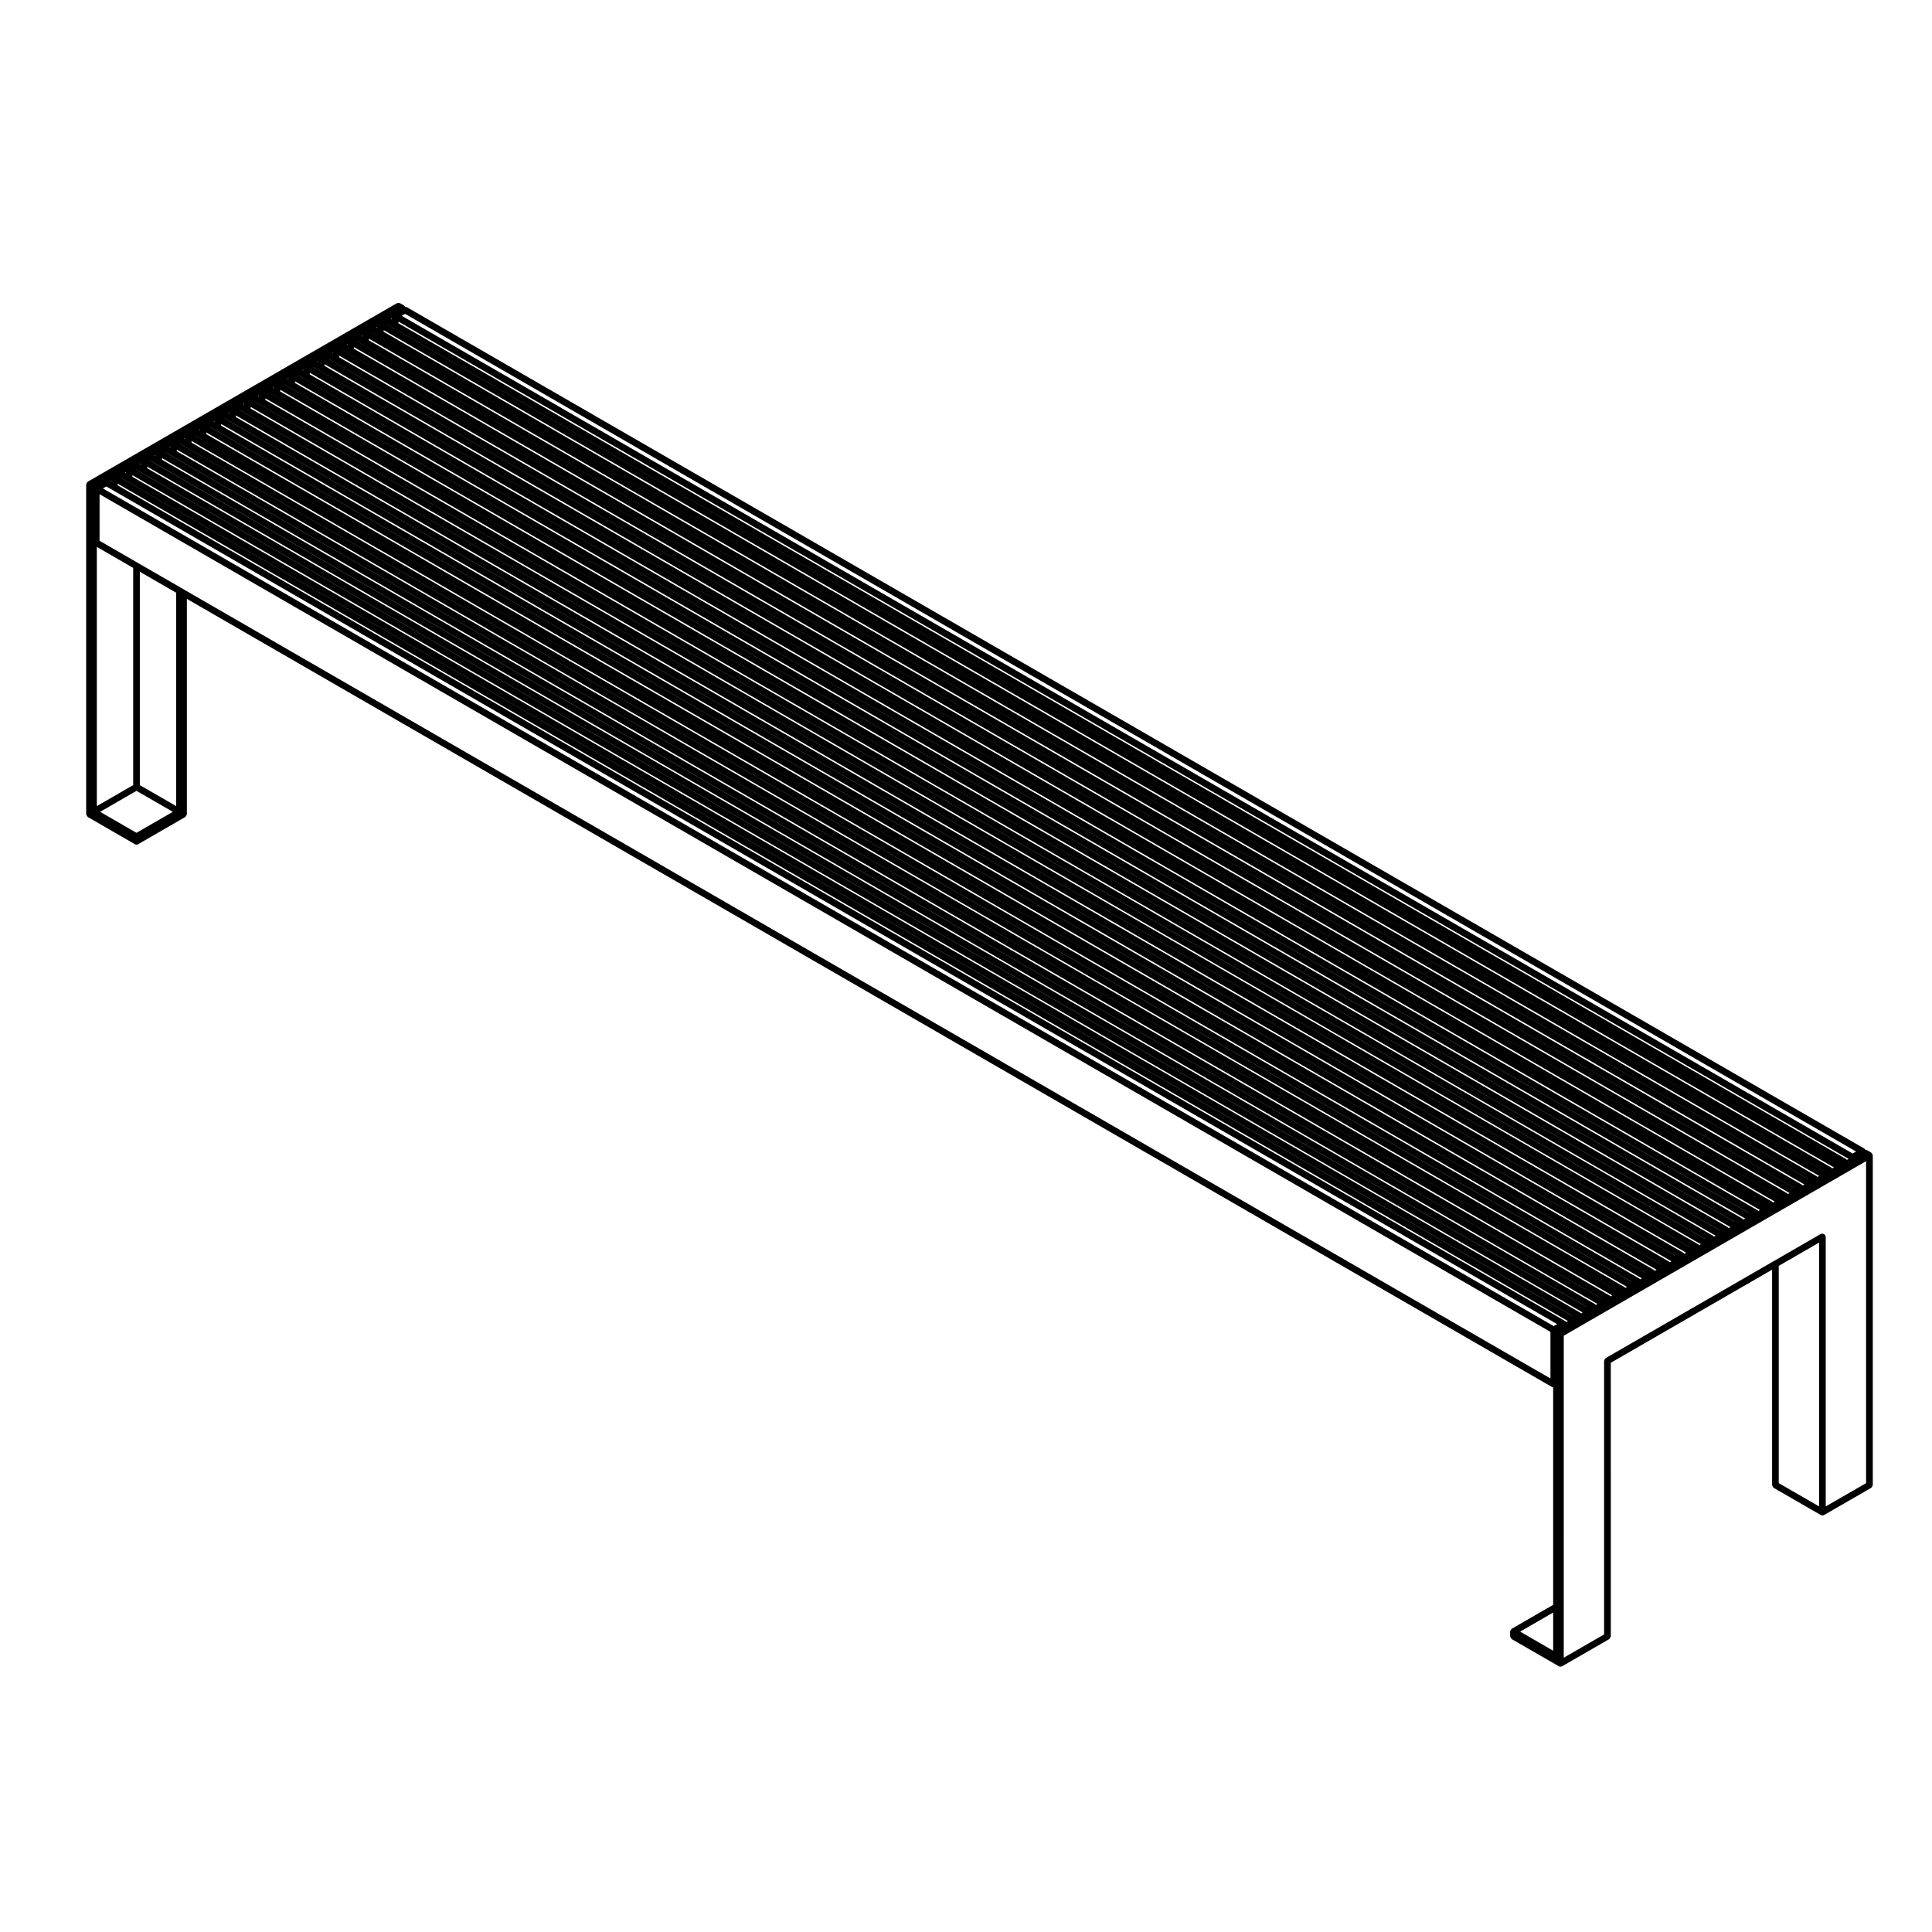 <?xml version="1.0" encoding="UTF-8"?>
<!-- Uploaded to: ICON Repo, www.iconrepo.com, Generator: ICON Repo Mixer Tools -->
<svg fill="#000000" width="800px" height="800px" version="1.1" viewBox="144 144 512 512" xmlns="http://www.w3.org/2000/svg">
 <path d="m640.2 449.87c-0.02-0.039 0-0.082-0.02-0.117-0.02-0.035-0.07-0.039-0.102-0.074-0.039-0.059-0.09-0.105-0.145-0.145-0.031-0.031-0.035-0.082-0.07-0.102l-1.062-0.621c-0.039-0.02-0.086 0-0.121-0.016-0.098-0.039-0.172-0.047-0.281-0.051 0-0.012 0.004-0.02 0-0.031-0.02-0.039-0.07-0.039-0.102-0.074-0.047-0.059-0.09-0.105-0.152-0.152-0.035-0.023-0.035-0.074-0.074-0.098l-386.26-222.99c-0.035-0.02-0.074 0-0.109-0.016-0.09-0.039-0.172-0.051-0.273-0.055v-0.023c-0.02-0.035-0.07-0.039-0.098-0.074-0.047-0.059-0.09-0.105-0.156-0.152-0.031-0.023-0.035-0.074-0.07-0.098l-1.074-0.621c-0.035-0.02-0.082 0-0.117-0.016-0.105-0.047-0.207-0.047-0.324-0.047s-0.211 0-0.316 0.047c-0.039 0.016-0.086-0.004-0.121 0.016l-81.879 47.281c-0.035 0.02-0.039 0.07-0.07 0.098-0.066 0.051-0.105 0.098-0.156 0.156-0.023 0.035-0.074 0.035-0.098 0.074-0.02 0.039 0 0.082-0.016 0.117-0.031 0.074-0.047 0.133-0.055 0.211-0.004 0.039-0.047 0.066-0.047 0.105v87.352c0 0.047 0.039 0.07 0.047 0.105 0.016 0.117 0.066 0.203 0.125 0.309 0.059 0.102 0.105 0.18 0.203 0.258 0.031 0.023 0.035 0.074 0.07 0.098l12.461 7.195c0.137 0.082 0.293 0.117 0.438 0.117 0.145 0 0.301-0.039 0.438-0.117l12.461-7.195c0.035-0.02 0.039-0.07 0.07-0.098 0.098-0.074 0.141-0.156 0.203-0.258 0.059-0.105 0.109-0.188 0.125-0.309 0.004-0.039 0.047-0.066 0.047-0.105v-57.047l361.8 208.88c0.086 0.051 0.18 0.055 0.277 0.074v57.637l-10.953 6.328c-0.039 0.02-0.039 0.07-0.074 0.098-0.066 0.051-0.105 0.098-0.152 0.152-0.031 0.035-0.082 0.039-0.102 0.074-0.02 0.039 0 0.082-0.02 0.117-0.031 0.074-0.047 0.137-0.055 0.215-0.004 0.039-0.047 0.066-0.047 0.105v1.238c0 0.047 0.039 0.07 0.051 0.105 0.012 0.117 0.059 0.203 0.117 0.301 0.059 0.105 0.105 0.188 0.203 0.262 0.035 0.023 0.035 0.074 0.074 0.098l12.461 7.184c0.137 0.086 0.289 0.117 0.438 0.117 0.152 0 0.301-0.039 0.438-0.117l12.461-7.184c0.039-0.02 0.039-0.07 0.074-0.098 0.098-0.074 0.141-0.156 0.203-0.262 0.059-0.102 0.105-0.18 0.117-0.301 0.012-0.039 0.051-0.066 0.051-0.105l-0.008-72.473 42.742-24.668v57.062c0 0.047 0.039 0.07 0.051 0.105 0.012 0.117 0.059 0.203 0.117 0.301 0.059 0.105 0.105 0.188 0.203 0.262 0.035 0.023 0.035 0.074 0.074 0.098l12.461 7.184c0.137 0.086 0.289 0.117 0.438 0.117 0.152 0 0.301-0.039 0.438-0.117l12.461-7.184c0.039-0.02 0.039-0.07 0.074-0.098 0.098-0.074 0.141-0.156 0.203-0.262 0.059-0.102 0.105-0.18 0.117-0.301 0.012-0.039 0.051-0.066 0.051-0.105v-87.359c0-0.039-0.039-0.066-0.047-0.105-0.012-0.074-0.027-0.137-0.059-0.215zm-14.121 23.43v69.914l-10.695-6.168v-57.574zm1.672-1.738c-0.02-0.082 0.012-0.156-0.031-0.23-0.02-0.039-0.07-0.039-0.102-0.074-0.07-0.09-0.152-0.137-0.258-0.195-0.102-0.055-0.18-0.105-0.297-0.121-0.047-0.004-0.07-0.047-0.109-0.047-0.086 0-0.137 0.07-0.211 0.09-0.082 0.02-0.156-0.012-0.227 0.031l-12.461 7.195-44.508 25.684c-0.039 0.02-0.039 0.07-0.074 0.098-0.098 0.074-0.141 0.156-0.203 0.258-0.059 0.105-0.105 0.188-0.121 0.309-0.004 0.039-0.047 0.066-0.047 0.105v72.477l-10.695 6.168 0.008-85.336 80.117-46.254v85.332l-10.695 6.168v-71.441c0.008-0.086-0.062-0.137-0.086-0.215zm8.129-22.398-0.918 0.523-384.49-221.99 0.625-0.363h0.004l0.273-0.152zm-455.71-95.582 9.633 5.562-9.633 5.559-9.633-5.559zm-4.09-82.934 1.691 0.973 382.82 221.01-0.031 0.016-384.5-221.99zm68.266-37.457 382.8 221.01-0.016 0.004-384.49-221.99 0.012-0.012zm-3.914 2.262c0.004 0 0.004 0 0 0l382.81 221.01-0.02 0.012-384.51-222 0.02-0.012zm-3.926 2.262 382.82 221.01-0.02 0.012-384.5-221.99 0.012-0.004zm-3.918 2.254h0.004l382.8 221.02-0.016 0.004-384.5-221.99 0.02-0.016zm-3.906 2.266c0.004 0 0.004 0 0 0l382.79 221.02-384.51-221.99 0.02-0.016zm-3.914 2.262 382.81 221-0.031 0.016-384.5-221.99 0.02-0.016zm-3.914 2.262 382.81 221-0.031 0.016-384.5-221.99 0.02-0.012zm-3.922 2.262c0.008 0 0.008 0 0 0l382.81 221-0.031 0.016-384.48-221.99 0.016-0.004zm-3.914 2.254 382.8 221.01-0.031 0.016-384.48-221.99 0.02-0.016zm-3.918 2.266s0.004 0 0 0l382.8 221.01-0.02 0.012-384.5-221.99 0.02-0.016zm-3.914 2.262 382.81 221.01-0.023 0.012-384.5-221.98 0.02-0.016zm-3.914 2.262 382.81 221.01-0.023 0.012-384.5-221.98 0.02-0.016zm-3.922 2.266s0.004 0 0 0l382.81 221.01-0.02 0.012-384.5-222 0.016-0.004zm-3.914 2.246 382.81 221.02-0.031 0.016-384.49-222 0.023-0.016zm-3.914 2.262 382.8 221.02-0.016 0.004-384.5-221.98 0.023-0.016zm-3.914 2.262 382.81 221.02-0.023 0.012-384.5-221.98 0.023-0.016zm-3.922 2.262 382.82 221.01-0.031 0.016-384.5-221.98 0.023-0.016zm381.31 222.71c-0.039-0.047-0.086-0.066-0.133-0.105-0.035-0.023-0.035-0.074-0.074-0.098l-383.7-221.51v-0.43l384.33 221.89zm3.914-2.266c-0.039-0.047-0.086-0.066-0.133-0.105-0.035-0.023-0.035-0.074-0.074-0.098l-383.69-221.51v-0.43l384.33 221.89zm3.906-2.254c-0.039-0.051-0.086-0.07-0.133-0.105-0.035-0.023-0.035-0.074-0.074-0.098l-383.68-221.52v-0.43l384.33 221.89zm3.918-2.262c-0.039-0.047-0.09-0.066-0.133-0.102-0.035-0.023-0.035-0.074-0.074-0.098l-383.68-221.52v-0.43l384.32 221.9zm3.918-2.266c-0.039-0.047-0.086-0.066-0.133-0.105-0.035-0.023-0.035-0.074-0.074-0.098l-383.68-221.52v-0.43l384.34 221.9zm3.914-2.254c-0.039-0.051-0.086-0.07-0.133-0.105-0.035-0.023-0.035-0.074-0.074-0.098l-383.68-221.51v-0.438l384.33 221.89zm3.918-2.262c-0.039-0.051-0.086-0.07-0.133-0.105-0.035-0.023-0.035-0.074-0.074-0.098l-383.68-221.51v-0.438l384.33 221.89zm3.914-2.266c-0.039-0.051-0.086-0.07-0.133-0.105-0.035-0.023-0.035-0.074-0.074-0.098l-383.68-221.51v-0.438l384.33 221.89zm3.914-2.262c-0.039-0.047-0.09-0.066-0.133-0.102-0.035-0.023-0.035-0.074-0.074-0.098l-383.68-221.51v-0.438l384.32 221.9zm3.922-2.266c-0.039-0.047-0.086-0.066-0.133-0.102-0.035-0.023-0.035-0.074-0.074-0.098l-383.69-221.51v-0.438l384.33 221.9zm3.914-2.254c-0.039-0.051-0.086-0.07-0.133-0.105-0.035-0.023-0.035-0.074-0.074-0.098l-383.68-221.51v-0.438l384.33 221.89zm3.914-2.262c-0.039-0.051-0.086-0.07-0.133-0.105-0.035-0.023-0.035-0.074-0.074-0.098l-383.68-221.51v-0.438l384.33 221.89zm3.918-2.262c-0.039-0.051-0.086-0.07-0.133-0.105-0.035-0.023-0.035-0.074-0.074-0.098l-383.68-221.51v-0.438l384.33 221.89zm3.918-2.266c-0.039-0.039-0.09-0.055-0.133-0.09-0.035-0.023-0.035-0.074-0.074-0.098l-383.68-221.52v-0.438l384.32 221.9zm3.914-2.246c-0.039-0.051-0.086-0.07-0.133-0.105-0.035-0.023-0.035-0.074-0.074-0.098l-383.69-221.52v-0.438l384.34 221.9zm3.918-2.262c-0.039-0.051-0.086-0.07-0.133-0.105-0.035-0.023-0.035-0.074-0.074-0.098l-383.7-221.52v-0.438l384.35 221.89zm3.914-2.266c-0.039-0.051-0.086-0.07-0.133-0.105-0.035-0.023-0.035-0.074-0.074-0.098l-383.68-221.51v-0.438l384.33 221.89zm3.914-2.262c-0.039-0.051-0.086-0.07-0.133-0.105-0.035-0.023-0.035-0.074-0.074-0.098l-383.68-221.51v-0.438l384.33 221.89zm1.5-1.691-384.5-221.99 0.012-0.012 1.699 0.977zm-383.23-223.3-0.211-0.117 0.211-0.121zm-3.914 2.269-0.211-0.121 0.211-0.121zm-3.918 2.262-0.215-0.121 0.215-0.121zm-3.926 2.25-0.207-0.117 0.207-0.117zm-3.914 2.25-0.191-0.109 0.191-0.105zm-3.91 2.266-0.203-0.117 0.203-0.117zm-3.914 2.266-0.207-0.117 0.207-0.117zm-3.922 2.269-0.211-0.121 0.211-0.121zm-3.914 2.254-0.211-0.121 0.211-0.117zm-3.914 2.254-0.203-0.117 0.203-0.117zm-3.918 2.266-0.207-0.117 0.207-0.117zm-3.914 2.262-0.207-0.117 0.207-0.121zm-3.918 2.266-0.211-0.121 0.211-0.117zm-3.918 2.262-0.207-0.121 0.211-0.121v0.242zm-3.914 2.25-0.207-0.109 0.207-0.117zm-3.914 2.262-0.207-0.117 0.207-0.117zm-3.922 2.262-0.207-0.117 0.207-0.117zm-3.914 2.266-0.211-0.117 0.211-0.121zm-3.914 2.262-0.211-0.117 0.211-0.121zm-3.918 2.254-0.207-0.117 0.207-0.117zm1.762 0.59 384.33 221.9-0.441 0.25c-0.039-0.047-0.086-0.066-0.133-0.102-0.035-0.023-0.035-0.074-0.074-0.098l-383.68-221.52zm458.3 179.19c-0.039-0.047-0.09-0.059-0.133-0.098-0.035-0.023-0.035-0.074-0.074-0.098l-383.69-221.52v-0.438l384.32 221.9zm-442.79-93.75-9.633-5.562v-56.547l9.633 5.559zm-11.398-5.566-9.633 5.562v-68.691l9.633 5.562zm-7.121-79.152 1.688 0.973 382.8 221.02-0.098 0.055h-0.004l-0.812 0.473-384.49-221.99zm20.91 27.516v0l-1.066-0.625h-0.004l-11.391-6.574-10.238-5.914v-12.344l384.5 221.99v12.352zm362.52 273.74v7.289l-8.75-5.059 8.75-5.059z"/>
</svg>